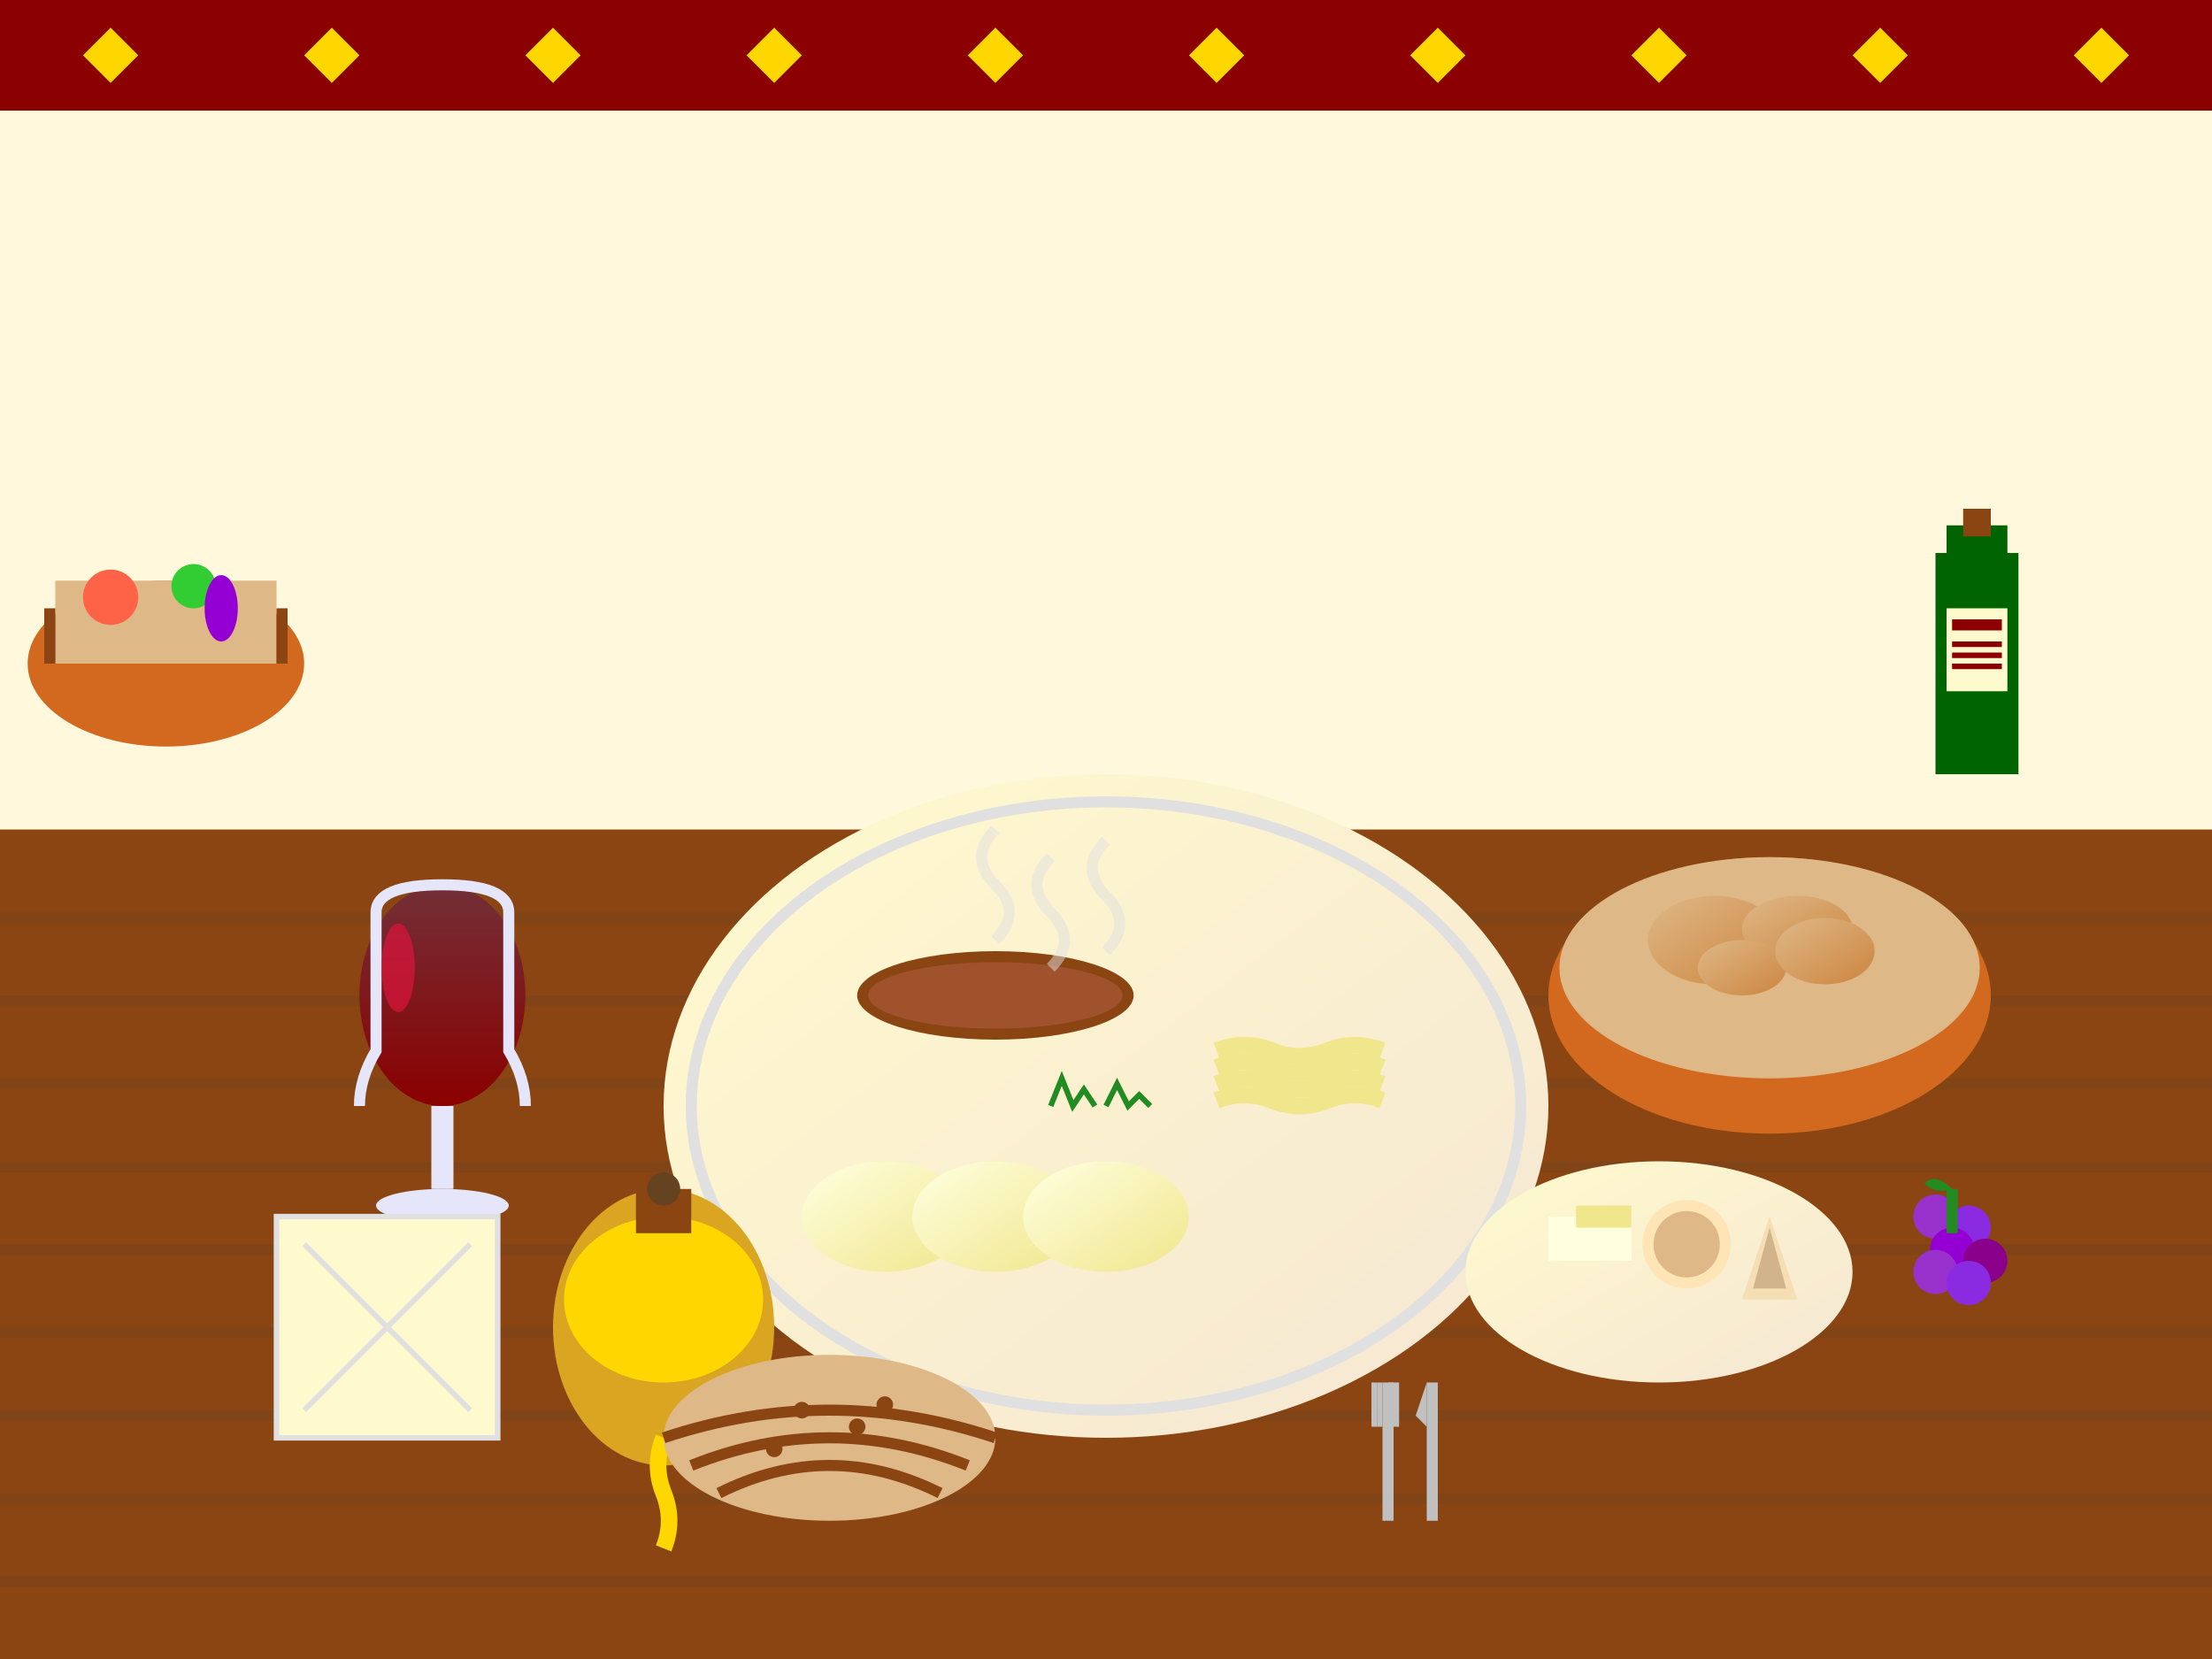 <svg width="400" height="300" viewBox="0 0 400 300" fill="none" xmlns="http://www.w3.org/2000/svg">
  <defs>
    <linearGradient id="plateGradient" x1="0%" y1="0%" x2="100%" y2="100%">
      <stop offset="0%" style="stop-color:#FFFACD"/>
      <stop offset="100%" style="stop-color:#F5E6D3"/>
    </linearGradient>
    <linearGradient id="breadGradient" x1="0%" y1="0%" x2="100%" y2="100%">
      <stop offset="0%" style="stop-color:#DEB887"/>
      <stop offset="100%" style="stop-color:#CD853F"/>
    </linearGradient>
    <linearGradient id="wineGradient" x1="0%" y1="0%" x2="0%" y2="100%">
      <stop offset="0%" style="stop-color:#722F37"/>
      <stop offset="100%" style="stop-color:#8B0000"/>
    </linearGradient>
    <linearGradient id="cheeseGradient" x1="0%" y1="0%" x2="100%" y2="100%">
      <stop offset="0%" style="stop-color:#FFFFE0"/>
      <stop offset="100%" style="stop-color:#F0E68C"/>
    </linearGradient>
  </defs>
  
  <!-- Background -->
  <rect width="400" height="300" fill="#FFF8DC"/>
  
  <!-- Wooden table surface -->
  <rect x="0" y="150" width="400" height="150" fill="#8B4513"/>
  
  <!-- Wood grain texture -->
  <g opacity="0.3">
    <rect x="0" y="165" width="400" height="2" fill="#654321"/>
    <rect x="0" y="180" width="400" height="2" fill="#654321"/>
    <rect x="0" y="195" width="400" height="2" fill="#654321"/>
    <rect x="0" y="210" width="400" height="2" fill="#654321"/>
    <rect x="0" y="225" width="400" height="2" fill="#654321"/>
    <rect x="0" y="240" width="400" height="2" fill="#654321"/>
    <rect x="0" y="255" width="400" height="2" fill="#654321"/>
    <rect x="0" y="270" width="400" height="2" fill="#654321"/>
    <rect x="0" y="285" width="400" height="2" fill="#654321"/>
  </g>
  
  <!-- Main plate -->
  <ellipse cx="200" cy="200" rx="80" ry="60" fill="url(#plateGradient)"/>
  <ellipse cx="200" cy="200" rx="75" ry="55" fill="none" stroke="#E0E0E0" stroke-width="2"/>
  
  <!-- Slovenian sausage (Kranjska klobasa) -->
  <ellipse cx="180" cy="180" rx="25" ry="8" fill="#8B4513"/>
  <ellipse cx="180" cy="180" rx="23" ry="6" fill="#A0522D"/>
  
  <!-- Sauerkraut -->
  <g transform="translate(220, 190)">
    <path d="M0 0 Q5 -2 10 0 Q15 2 20 0 Q25 -2 30 0" stroke="#F0E68C" stroke-width="3" fill="none"/>
    <path d="M0 3 Q5 1 10 3 Q15 5 20 3 Q25 1 30 3" stroke="#F0E68C" stroke-width="3" fill="none"/>
    <path d="M0 6 Q5 4 10 6 Q15 8 20 6 Q25 4 30 6" stroke="#F0E68C" stroke-width="3" fill="none"/>
    <path d="M0 9 Q5 7 10 9 Q15 11 20 9 Q25 7 30 9" stroke="#F0E68C" stroke-width="3" fill="none"/>
  </g>
  
  <!-- Štruklji (rolled dumplings) -->
  <ellipse cx="160" cy="220" rx="15" ry="10" fill="url(#cheeseGradient)"/>
  <ellipse cx="180" cy="220" rx="15" ry="10" fill="url(#cheeseGradient)"/>
  <ellipse cx="200" cy="220" rx="15" ry="10" fill="url(#cheeseGradient)"/>
  
  <!-- Garnish - herbs -->
  <g transform="translate(190, 200)">
    <path d="M0 0 L2 -5 L4 0 L6 -3 L8 0" stroke="#228B22" stroke-width="1" fill="none"/>
    <path d="M10 0 L12 -4 L14 0 L16 -2 L18 0" stroke="#228B22" stroke-width="1" fill="none"/>
  </g>
  
  <!-- Bread basket -->
  <ellipse cx="320" cy="180" rx="40" ry="25" fill="#D2691E"/>
  <ellipse cx="320" cy="175" rx="38" ry="20" fill="#DEB887"/>
  
  <!-- Bread pieces -->
  <ellipse cx="310" cy="170" rx="12" ry="8" fill="url(#breadGradient)"/>
  <ellipse cx="325" cy="168" rx="10" ry="6" fill="url(#breadGradient)"/>
  <ellipse cx="315" cy="175" rx="8" ry="5" fill="url(#breadGradient)"/>
  <ellipse cx="330" cy="172" rx="9" ry="6" fill="url(#breadGradient)"/>
  
  <!-- Wine glass -->
  <g transform="translate(80, 180)">
    <!-- Wine in glass -->
    <ellipse cx="0" cy="0" rx="15" ry="20" fill="url(#wineGradient)"/>
    <!-- Glass outline -->
    <path d="M-15 20 Q-15 15 -12 10 L-12 -15 Q-12 -20 0 -20 Q12 -20 12 -15 L12 10 Q15 15 15 20" 
          stroke="#E6E6FA" stroke-width="2" fill="none"/>
    <!-- Stem -->
    <rect x="-2" y="20" width="4" height="15" fill="#E6E6FA"/>
    <!-- Base -->
    <ellipse cx="0" cy="38" rx="12" ry="3" fill="#E6E6FA"/>
    
    <!-- Wine reflection -->
    <ellipse cx="-8" cy="-5" rx="3" ry="8" fill="#DC143C" opacity="0.7"/>
  </g>
  
  <!-- Cheese platter -->
  <ellipse cx="300" cy="230" rx="35" ry="20" fill="url(#plateGradient)"/>
  
  <!-- Different cheese varieties -->
  <rect x="280" y="220" width="15" height="8" fill="#FFFFE0"/>
  <rect x="285" y="218" width="10" height="4" fill="#F0E68C"/>
  
  <circle cx="305" cy="225" r="8" fill="#FFE4B5"/>
  <circle cx="305" cy="225" r="6" fill="#DEB887"/>
  
  <polygon points="315,235 325,235 320,220" fill="#F5DEB3"/>
  <polygon points="317,233 323,233 320,222" fill="#D2B48C"/>
  
  <!-- Grapes -->
  <g transform="translate(350, 220)">
    <circle cx="0" cy="0" r="4" fill="#9932CC"/>
    <circle cx="6" cy="2" r="4" fill="#8A2BE2"/>
    <circle cx="3" cy="6" r="4" fill="#9400D3"/>
    <circle cx="9" cy="8" r="4" fill="#8B008B"/>
    <circle cx="0" cy="10" r="4" fill="#9932CC"/>
    <circle cx="6" cy="12" r="4" fill="#8A2BE2"/>
    
    <!-- Grape stem -->
    <rect x="2" y="-5" width="2" height="8" fill="#228B22"/>
    <path d="M3 -5 Q0 -8 -2 -6 Q0 -4 3 -5" fill="#228B22"/>
  </g>
  
  <!-- Honey pot -->
  <ellipse cx="120" cy="240" rx="20" ry="25" fill="#DAA520"/>
  <ellipse cx="120" cy="235" rx="18" ry="15" fill="#FFD700"/>
  <rect x="115" y="215" width="10" height="8" fill="#8B4513"/>
  <circle cx="120" cy="215" r="3" fill="#654321"/>
  
  <!-- Honey drip -->
  <path d="M120 260 Q118 265 120 270 Q122 275 120 280" stroke="#FFD700" stroke-width="3" fill="none"/>
  
  <!-- Traditional Slovenian pastry (Potica) -->
  <ellipse cx="150" cy="260" rx="30" ry="15" fill="#DEB887"/>
  <path d="M120 260 Q150 250 180 260" stroke="#8B4513" stroke-width="2" fill="none"/>
  <path d="M125 265 Q150 255 175 265" stroke="#8B4513" stroke-width="2" fill="none"/>
  <path d="M130 270 Q150 260 170 270" stroke="#8B4513" stroke-width="2" fill="none"/>
  
  <!-- Sprinkle some nuts -->
  <circle cx="145" cy="255" r="1.5" fill="#8B4513"/>
  <circle cx="155" cy="258" r="1.5" fill="#8B4513"/>
  <circle cx="160" cy="254" r="1.5" fill="#8B4513"/>
  <circle cx="140" cy="262" r="1.5" fill="#8B4513"/>
  
  <!-- Fork and knife -->
  <g transform="translate(250, 250)">
    <!-- Fork -->
    <rect x="0" y="0" width="2" height="25" fill="#C0C0C0"/>
    <rect x="-2" y="0" width="1" height="8" fill="#C0C0C0"/>
    <rect x="-1" y="0" width="1" height="8" fill="#C0C0C0"/>
    <rect x="1" y="0" width="1" height="8" fill="#C0C0C0"/>
    <rect x="2" y="0" width="1" height="8" fill="#C0C0C0"/>
    
    <!-- Knife -->
    <rect x="8" y="0" width="2" height="25" fill="#C0C0C0"/>
    <path d="M8 0 L8 8 L6 6 L8 0" fill="#C0C0C0"/>
  </g>
  
  <!-- Napkin -->
  <rect x="50" y="220" width="40" height="40" fill="#FFFACD"/>
  <rect x="50" y="220" width="40" height="40" fill="none" stroke="#E0E0E0" stroke-width="1"/>
  <path d="M55 225 L85 255" stroke="#E0E0E0" stroke-width="1"/>
  <path d="M85 225 L55 255" stroke="#E0E0E0" stroke-width="1"/>
  
  <!-- Market basket (background element) -->
  <g transform="translate(30, 100)">
    <ellipse cx="0" cy="20" rx="25" ry="15" fill="#D2691E"/>
    <rect x="-20" y="5" width="40" height="15" fill="#DEB887"/>
    <rect x="-22" y="10" width="2" height="10" fill="#8B4513"/>
    <rect x="20" y="10" width="2" height="10" fill="#8B4513"/>
    
    <!-- Vegetables in basket -->
    <circle cx="-10" cy="8" r="5" fill="#FF6347"/> <!-- Tomato -->
    <circle cx="5" cy="6" r="4" fill="#32CD32"/> <!-- Apple -->
    <ellipse cx="10" cy="10" rx="3" ry="6" fill="#9400D3"/> <!-- Eggplant -->
  </g>
  
  <!-- Traditional Slovenian wine bottle -->
  <g transform="translate(350, 100)">
    <rect x="0" y="0" width="15" height="40" fill="#006400"/>
    <rect x="2" y="-5" width="11" height="8" fill="#006400"/>
    <rect x="5" y="-8" width="5" height="5" fill="#8B4513"/>
    
    <!-- Label -->
    <rect x="2" y="10" width="11" height="15" fill="#FFFACD"/>
    <rect x="3" y="12" width="9" height="2" fill="#8B0000"/>
    <rect x="3" y="16" width="9" height="1" fill="#8B0000"/>
    <rect x="3" y="18" width="9" height="1" fill="#8B0000"/>
    <rect x="3" y="20" width="9" height="1" fill="#8B0000"/>
  </g>
  
  <!-- Steam rising from food -->
  <g opacity="0.5">
    <path d="M180 170 Q185 165 180 160 Q175 155 180 150" stroke="#E0E0E0" stroke-width="2" fill="none"/>
    <path d="M190 175 Q195 170 190 165 Q185 160 190 155" stroke="#E0E0E0" stroke-width="2" fill="none"/>
    <path d="M200 172 Q205 167 200 162 Q195 157 200 152" stroke="#E0E0E0" stroke-width="2" fill="none"/>
  </g>
  
  <!-- Traditional pattern border -->
  <rect x="0" y="0" width="400" height="20" fill="#8B0000"/>
  <g fill="#FFD700">
    <polygon points="20,5 25,10 20,15 15,10"/>
    <polygon points="60,5 65,10 60,15 55,10"/>
    <polygon points="100,5 105,10 100,15 95,10"/>
    <polygon points="140,5 145,10 140,15 135,10"/>
    <polygon points="180,5 185,10 180,15 175,10"/>
    <polygon points="220,5 225,10 220,15 215,10"/>
    <polygon points="260,5 265,10 260,15 255,10"/>
    <polygon points="300,5 305,10 300,15 295,10"/>
    <polygon points="340,5 345,10 340,15 335,10"/>
    <polygon points="380,5 385,10 380,15 375,10"/>
  </g>
</svg>
